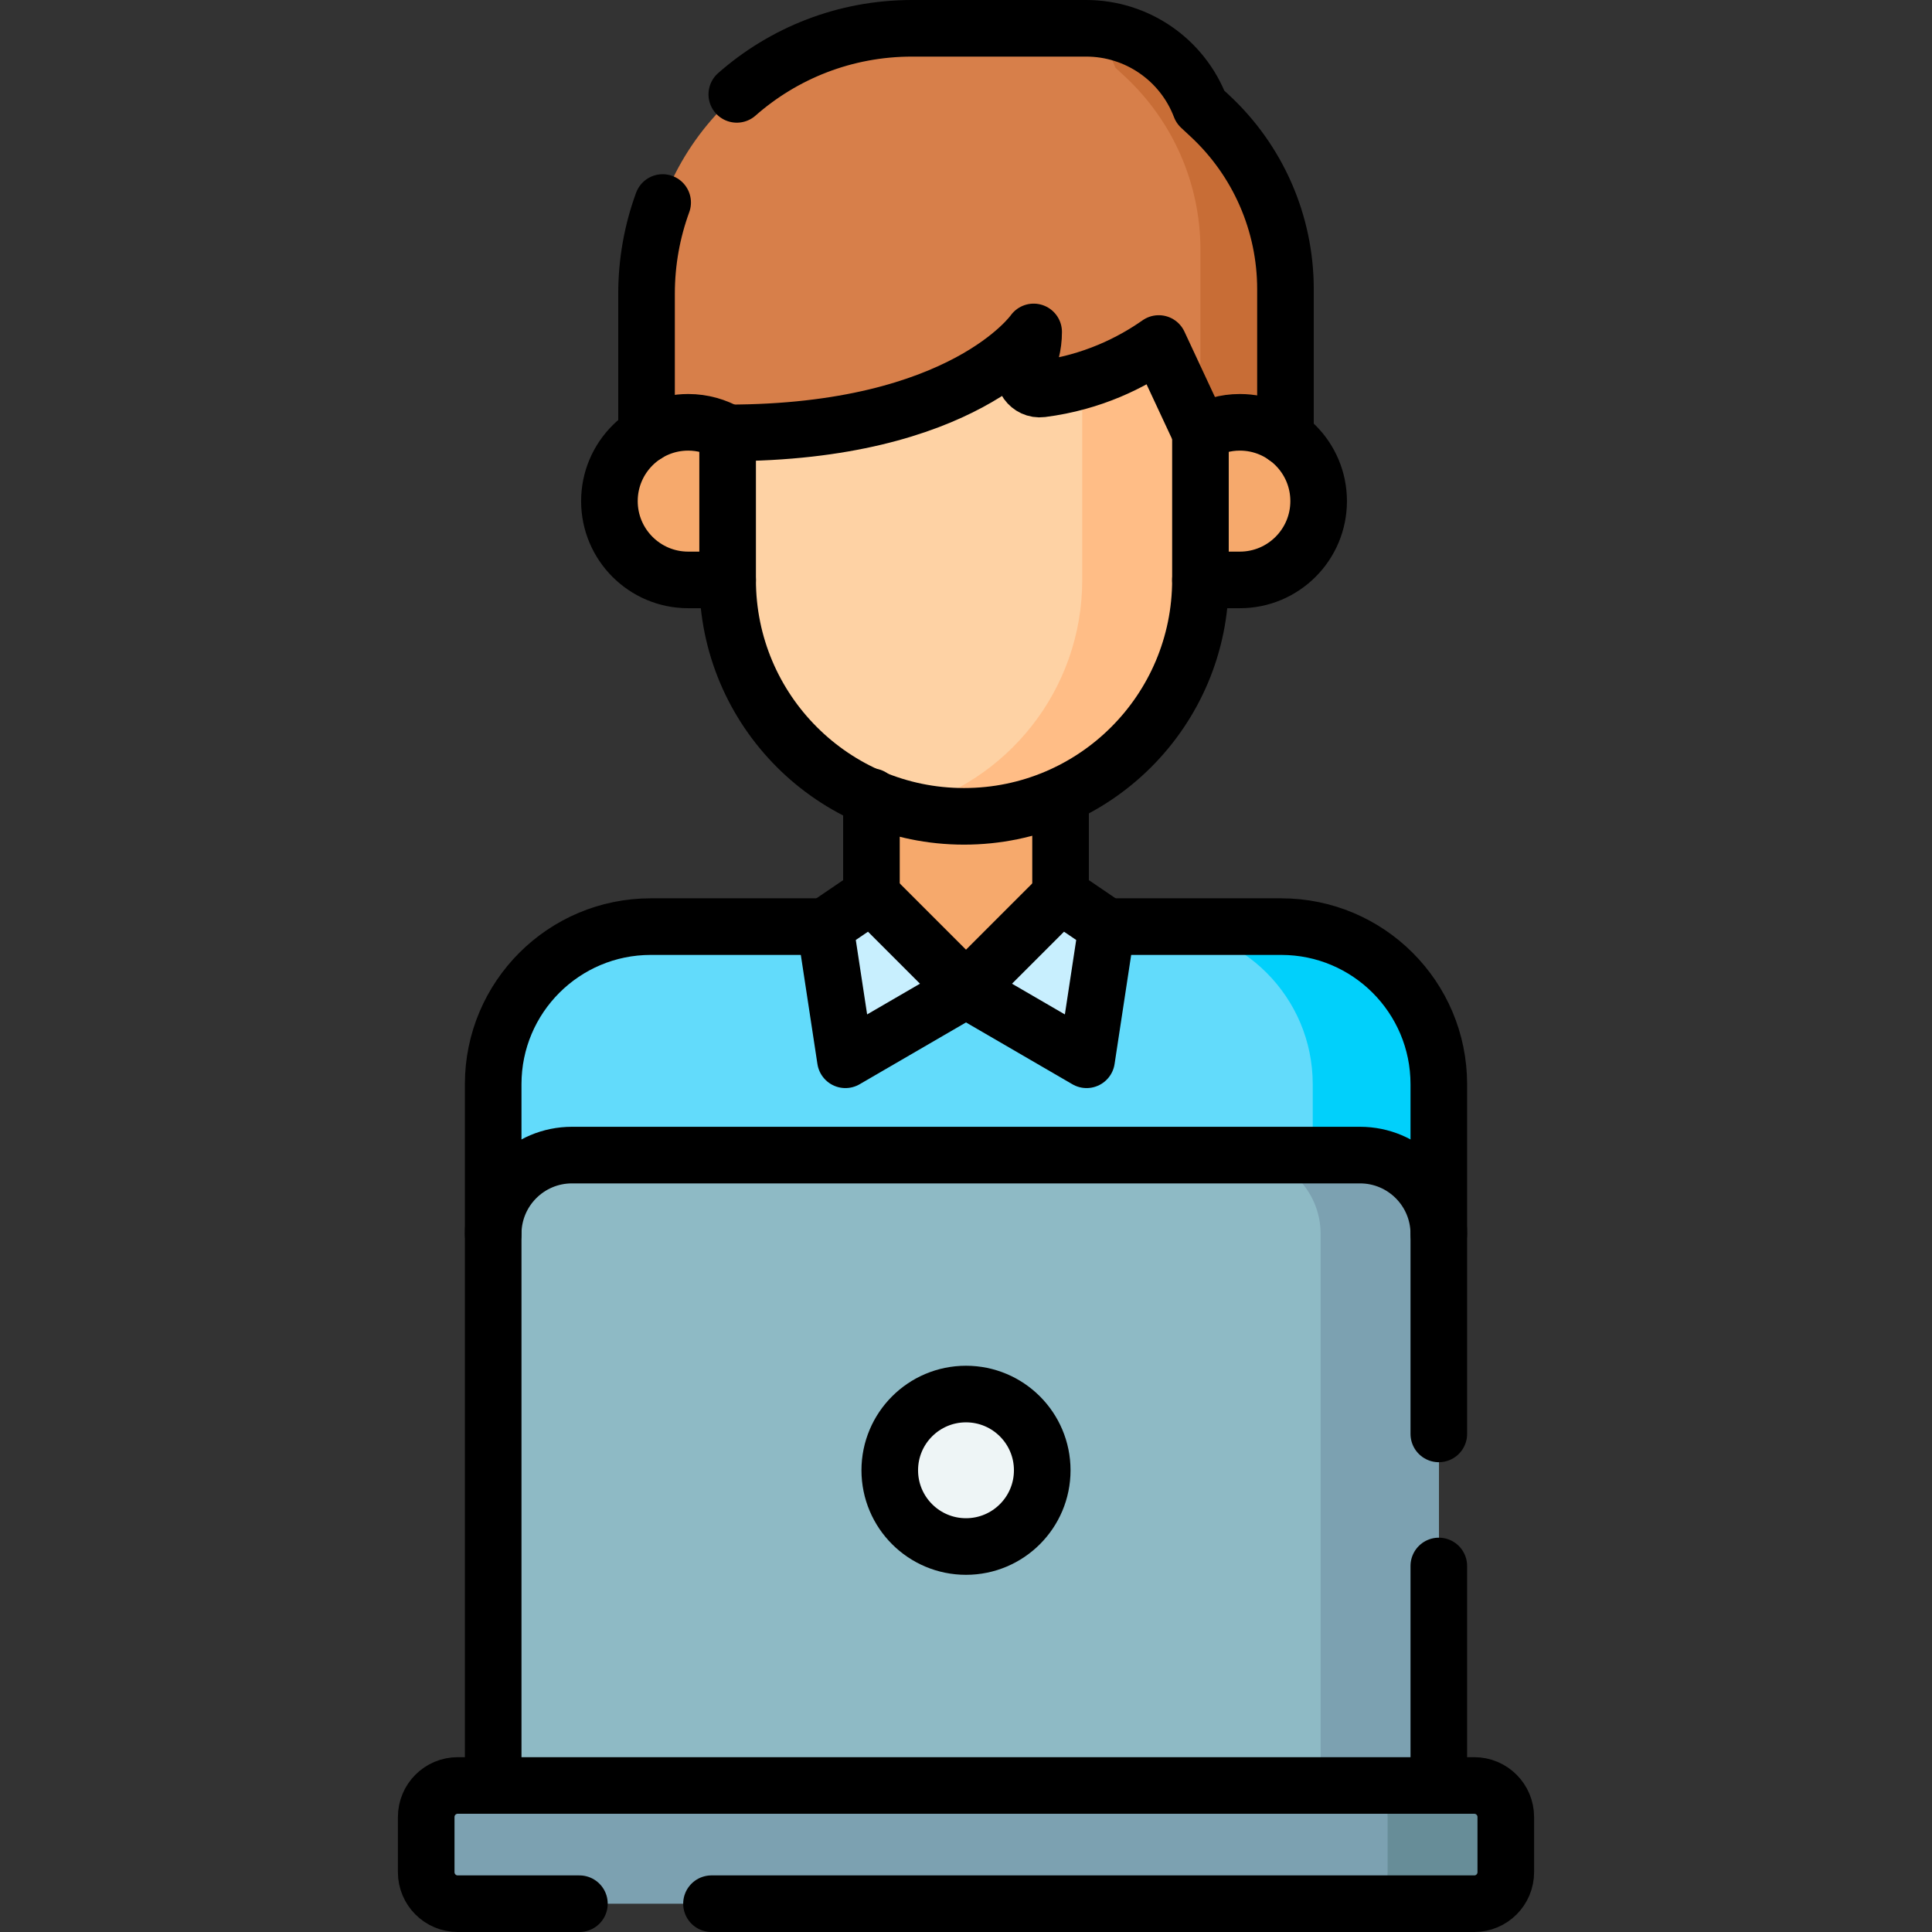 <svg xmlns="http://www.w3.org/2000/svg" xmlns:xlink="http://www.w3.org/1999/xlink" id="Capa_1" x="0px" y="0px" viewBox="0 0 512 512" style="enable-background:new 0 0 512 512;" xml:space="preserve" width="512" height="512"><rect x="0" y="0" width="512" height="512" fill="#333333" stroke="none"/><g>	<g>		<path style="fill:#62DBFB;" d="M130.698,287.328v39.661h250.604v-39.661c0-23.067-18.7-41.767-41.767-41.767H172.465&#10;&#9;&#9;&#9;C149.398,245.561,130.698,264.261,130.698,287.328z"></path>		<path style="fill:#01D0FB;" d="M339.535,245.561h-33.414c23.067,0,41.767,18.7,41.767,41.767v39.661l33.414,0v-39.661&#10;&#9;&#9;&#9;C381.302,264.261,362.602,245.561,339.535,245.561z"></path>		<polygon style="fill:#F6A96C;" points="281.06,237.22 256,262.28 230.94,237.22 230.94,205.894 281.06,205.894 &#9;&#9;"></polygon>		<path style="fill:#FED2A4;" d="M192.827,74.857v78.828c0,34.601,28.05,62.651,62.651,62.651s62.651-28.05,62.651-62.651V74.857&#10;&#9;&#9;&#9;H192.827z"></path>		<path style="fill:#FFBD86;" d="M286.803,74.857v78.828c0,29.193-19.966,53.722-46.988,60.677&#10;&#9;&#9;&#9;c5.006,1.289,10.254,1.974,15.663,1.974c34.601,0,62.651-28.05,62.651-62.651V74.857H286.803z"></path>		<path style="fill:#D77F4A;" d="M318.129,28.384L318.129,28.384C313.349,15.811,301.298,7.5,287.848,7.5h-46.15&#10;&#9;&#9;&#9;c-38.859,0-70.361,31.502-70.361,70.361v43.259l11.048-6.405h10.442c62.565,0,81.102-26.754,81.102-26.754&#10;&#9;&#9;&#9;c0,3.677-0.944,6.771-2.137,9.212c-1.431,2.929,1.007,6.309,4.241,5.898c13.55-1.723,23.967-7.062,31.053-12.037l11.043,23.681&#10;&#9;&#9;&#9;h10.442l12.092,6.405V76.624c0-17.443-7.272-34.096-20.065-45.952L318.129,28.384z"></path>		<path style="fill:#C86D36;" d="M320.598,30.672l-2.469-2.288c-4.62-12.153-16.04-20.301-28.946-20.832&#10;&#9;&#9;&#9;c2.725,2.968,4.922,6.472,6.411,10.39l2.469,2.288c12.793,11.856,20.065,28.509,20.065,45.952v48.533h10.442l12.092,6.405V76.624&#10;&#9;&#9;&#9;C340.663,59.181,333.391,42.528,320.598,30.672z"></path>		<path style="fill:#F6A96C;" d="M192.827,114.735c-3.074-1.781-6.633-2.817-10.442-2.817c-11.534,0-20.884,9.35-20.884,20.884&#10;&#9;&#9;&#9;s9.35,20.884,20.884,20.884h10.442V114.735z"></path>		<path style="fill:#F6A96C;" d="M328.571,111.918c-3.808,0-7.368,1.036-10.442,2.817v38.951h10.442&#10;&#9;&#9;&#9;c11.534,0,20.884-9.35,20.884-20.884S340.104,111.918,328.571,111.918z"></path>		<polygon style="fill:#C8EFFE;" points="281.06,237.22 256,262.28 287.958,280.851 293.33,245.561 &#9;&#9;"></polygon>		<polygon style="fill:#C8EFFE;" points="230.94,237.22 256,262.28 224.042,280.851 218.67,245.561 &#9;&#9;"></polygon>		<path style="fill:#8EBAC5;" d="M381.302,473.175H130.698V326.989c0-11.534,9.35-20.884,20.884-20.884h208.836&#10;&#9;&#9;&#9;c11.534,0,20.884,9.35,20.884,20.884V473.175z"></path>		<path style="fill:#7CA1B1;" d="M360.418,306.106h-31.325c11.534,0,20.884,9.35,20.884,20.884v146.185h31.325V326.989&#10;&#9;&#9;&#9;C381.302,315.455,371.952,306.106,360.418,306.106z"></path>		<path style="fill:#7CA1B1;" d="M390.699,504.5H121.301c-4.613,0-8.353-3.74-8.353-8.353v-14.619c0-4.613,3.74-8.353,8.353-8.353&#10;&#9;&#9;&#9;h269.399c4.613,0,8.353,3.74,8.353,8.353v14.619C399.053,500.76,395.313,504.5,390.699,504.5z"></path>		<path style="fill:#678D98;" d="M390.699,473.175h-31.325c4.613,0,8.353,3.74,8.353,8.353v14.619c0,4.613-3.74,8.353-8.353,8.353&#10;&#9;&#9;&#9;h31.325c4.613,0,8.353-3.74,8.353-8.353v-14.619C399.053,476.915,395.313,473.175,390.699,473.175z"></path>	</g>	<circle style="fill:#EEF5F6;" cx="256" cy="389.64" r="20.203"></circle>	<path style="fill:none;stroke:#000000;stroke-width:15;stroke-linecap:round;stroke-linejoin:round;stroke-miterlimit:10;" d="&#10;&#9;&#9;M293.329,245.563h46.205c23.066,0,41.767,18.701,41.767,41.767v39.659"></path>	<path style="fill:none;stroke:#000000;stroke-width:15;stroke-linecap:round;stroke-linejoin:round;stroke-miterlimit:10;" d="&#10;&#9;&#9;M130.698,326.989V287.33c0-23.066,18.701-41.767,41.767-41.767h46.205"></path>			<line style="fill:none;stroke:#000000;stroke-width:15;stroke-linecap:round;stroke-linejoin:round;stroke-miterlimit:10;" x1="281.06" y1="237.22" x2="281.06" y2="211.115"></line>			<line style="fill:none;stroke:#000000;stroke-width:15;stroke-linecap:round;stroke-linejoin:round;stroke-miterlimit:10;" x1="230.94" y1="237.22" x2="230.94" y2="211.115"></line>	<path style="fill:none;stroke:#000000;stroke-width:15;stroke-linecap:round;stroke-linejoin:round;stroke-miterlimit:10;" d="&#10;&#9;&#9;M195.26,25.01c12.38-10.9,28.63-17.51,46.43-17.51h46.16c13.45,0,25.5,8.31,30.28,20.88l2.46,2.29&#10;&#9;&#9;c12.8,11.86,20.07,28.51,20.07,45.95v39.16"></path>	<path style="fill:none;stroke:#000000;stroke-width:15;stroke-linecap:round;stroke-linejoin:round;stroke-miterlimit:10;" d="&#10;&#9;&#9;M171.34,115.08V77.86c0-8.5,1.51-16.65,4.27-24.19"></path>	<path style="fill:none;stroke:#000000;stroke-width:15;stroke-linecap:round;stroke-linejoin:round;stroke-miterlimit:10;" d="&#10;&#9;&#9;M192.785,114.717h0.042c62.567,0,81.102-26.752,81.102-26.752c0,3.676-0.94,6.766-2.141,9.21c-1.431,2.924,1.013,6.307,4.25,5.9&#10;&#9;&#9;c13.543-1.723,23.964-7.069,31.044-12.039l11.047,23.682h0.042"></path>	<path style="fill:none;stroke:#000000;stroke-width:15;stroke-linecap:round;stroke-linejoin:round;stroke-miterlimit:10;" d="&#10;&#9;&#9;M318.129,153.685h10.442c11.534,0,20.884-9.35,20.884-20.884s-9.35-20.884-20.884-20.884c-3.808,0-7.368,1.036-10.442,2.817"></path>	<path style="fill:none;stroke:#000000;stroke-width:15;stroke-linecap:round;stroke-linejoin:round;stroke-miterlimit:10;" d="&#10;&#9;&#9;M192.827,153.685h-10.442c-11.534,0-20.884-9.35-20.884-20.884s9.35-20.884,20.884-20.884c3.808,0,7.368,1.036,10.442,2.817"></path>	<path style="fill:none;stroke:#000000;stroke-width:15;stroke-linecap:round;stroke-linejoin:round;stroke-miterlimit:10;" d="&#10;&#9;&#9;M192.827,114.715v38.971c0,34.601,28.05,62.651,62.651,62.651s62.651-28.05,62.651-62.651v-38.971"></path>			<polygon style="fill:none;stroke:#000000;stroke-width:15;stroke-linecap:round;stroke-linejoin:round;stroke-miterlimit:10;" points="&#10;&#9;&#9;281.06,237.22 256,262.28 287.958,280.851 293.33,245.561 &#9;"></polygon>			<polygon style="fill:none;stroke:#000000;stroke-width:15;stroke-linecap:round;stroke-linejoin:round;stroke-miterlimit:10;" points="&#10;&#9;&#9;230.94,237.22 256,262.28 224.042,280.851 218.67,245.561 &#9;"></polygon>			<line style="fill:none;stroke:#000000;stroke-width:15;stroke-linecap:round;stroke-linejoin:round;stroke-miterlimit:10;" x1="381.3" y1="473.17" x2="381.3" y2="415"></line>	<path style="fill:none;stroke:#000000;stroke-width:15;stroke-linecap:round;stroke-linejoin:round;stroke-miterlimit:10;" d="&#10;&#9;&#9;M130.7,473.17V326.99c0-11.53,9.35-20.88,20.88-20.88h208.84c11.53,0,20.88,9.35,20.88,20.88V380"></path>	<path style="fill:none;stroke:#000000;stroke-width:15;stroke-linecap:round;stroke-linejoin:round;stroke-miterlimit:10;" d="&#10;&#9;&#9;M188.55,504.5H390.7c4.61,0,8.35-3.74,8.35-8.35v-14.62c0-4.62-3.74-8.36-8.35-8.36H121.3c-4.61,0-8.35,3.74-8.35,8.36v14.62&#10;&#9;&#9;c0,4.61,3.74,8.35,8.35,8.35h32.25"></path>			<circle style="fill:none;stroke:#000000;stroke-width:15;stroke-linecap:round;stroke-linejoin:round;stroke-miterlimit:10;" cx="256" cy="389.64" r="20.203"></circle></g></svg>